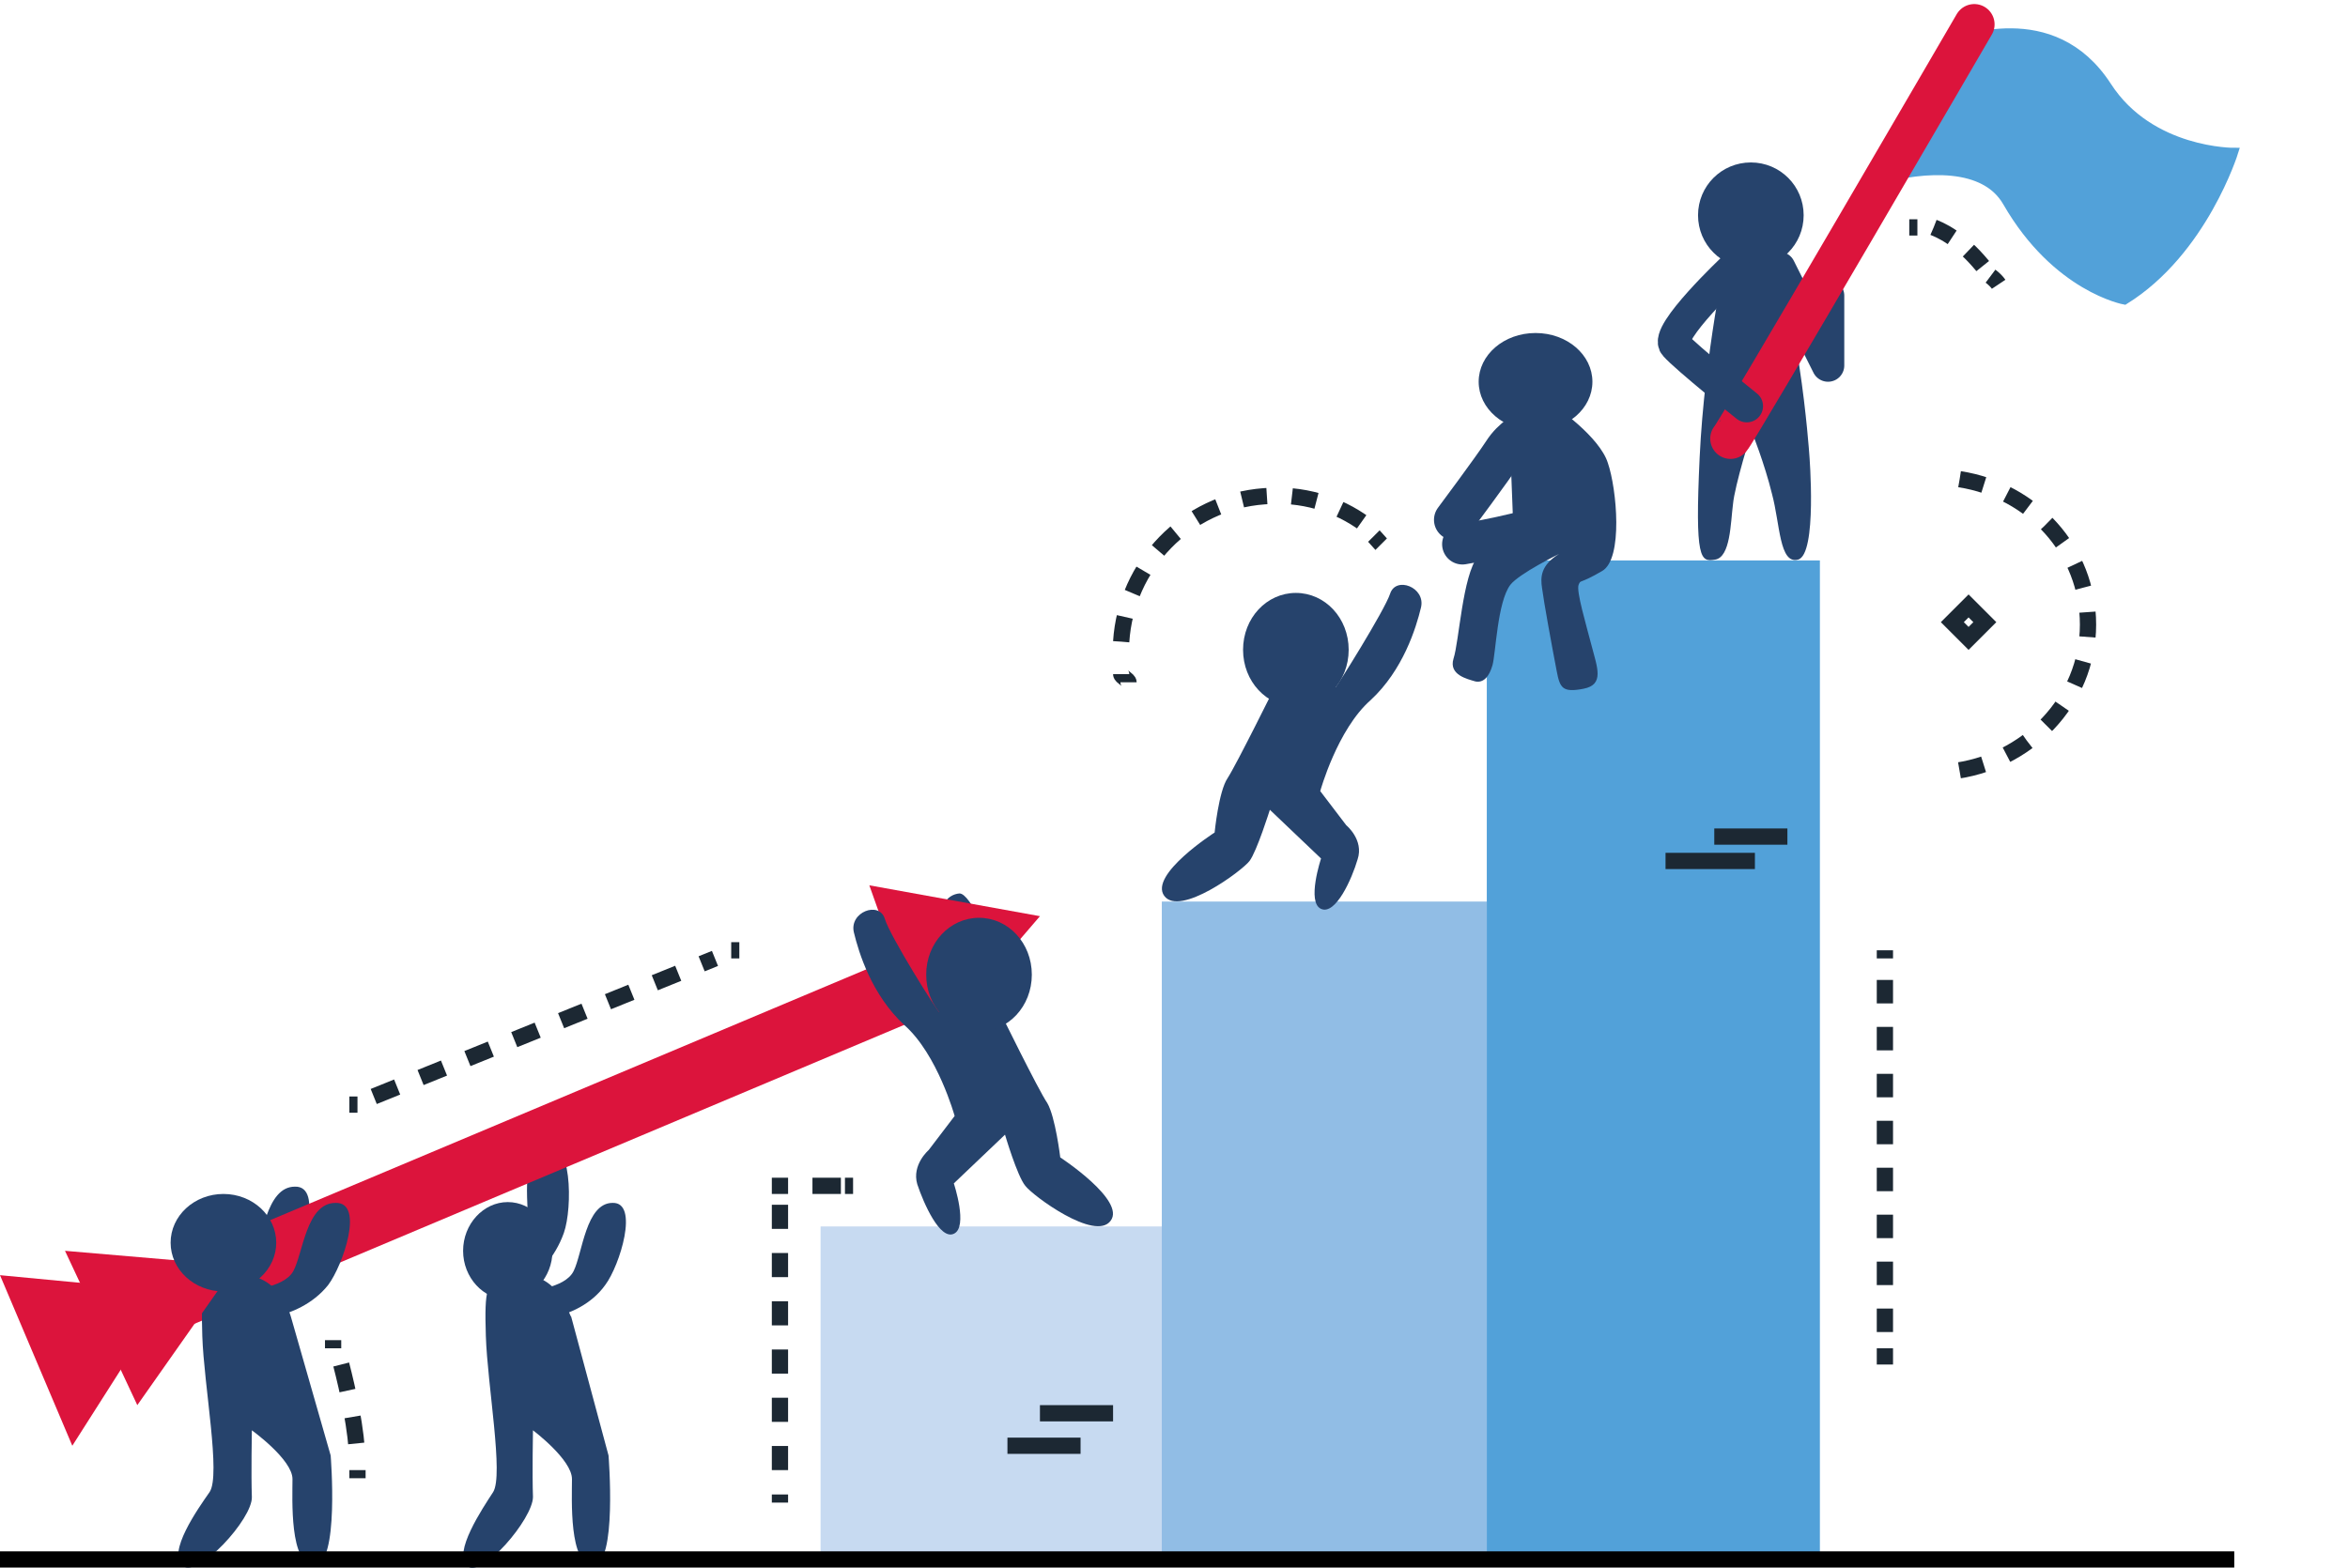 <svg width="289" height="193" viewBox="0 0 289 193" fill="none" xmlns="http://www.w3.org/2000/svg">
<g clip-path="url(#clip0)">
<path d="M144 151H101V192H144V151Z" fill="#C7DAF1"/>
<path d="M183 111H143V192H183V111Z" fill="#91BDE5"/>
<path d="M224 69H183V192H224V69Z" fill="#52A1D9"/>
<path d="M60 156C60 156 64.5 154.1 64.9 151.5C65.3 148.9 63.7 142.4 67.1 141.1C70.4 139.8 70.5 148.7 69.4 151.8C68.3 154.9 66.1 157.1 64.5 158" fill="#26436C"/>
<path d="M122 116.3C122 116.3 119.5 110 118.1 110C116.7 110.1 114.3 111.7 117.8 117L122 116.3Z" fill="#26436C"/>
<path d="M25 157.7C25 157.7 29.9 157.4 31.1 155.1C32.3 152.7 32.7 146.1 36.3 146.1C39.9 146 37.2 154.4 35.4 156.9C33.5 159.5 30.7 160.7 28.8 161.1" fill="#26436C"/>
<path d="M23.9 163L116 124.2L112.2 117L20 155.8L23.9 163Z" fill="#DC143C"/>
<path d="M30 158.9C30 158.9 34.9 158.7 36.1 156.5C37.3 154.3 37.7 148.1 41.3 148.1C44.9 148 42.2 155.8 40.4 158.2C38.5 160.6 35.7 161.7 33.8 162.1" fill="#26436C"/>
<path d="M26.8 157.5C25.1 158.1 24.7 158.4 24.9 164.5C25.1 170.6 27.2 181.6 25.8 183.7C24.4 185.7 20.5 191.2 22.5 192.8C24.4 194.3 31.1 187 31 184.3C30.9 181.6 31 176.1 31 176.1C31 176.1 36 179.7 36 182.1C36 184.5 35.6 192.7 38.7 192.7C41.8 192.7 40.7 179.2 40.7 179.2L35.8 162.1C35.8 162.2 34.1 155 26.8 157.5Z" fill="#26436C"/>
<path d="M128 112.8L114.1 129L107 109L128 112.8L114.1 129L107 109L128 112.8Z" fill="#DC143C"/>
<path d="M29 155.8L16.9 173L8 154L29 155.8L16.9 173L8 154L29 155.8Z" fill="#DC143C"/>
<path d="M21 159L8.9 178L0 157L21 159L8.9 178L0 157L21 159Z" fill="#DC143C"/>
<path d="M27.5 159C31.1 159 34 156.3 34 153C34 149.7 31.1 147 27.5 147C23.9 147 21 149.7 21 153C21 156.3 23.9 159 27.5 159Z" fill="#26436C"/>
<path d="M65 158.9C65 158.9 69.5 158.7 70.6 156.5C71.7 154.3 72.1 148.1 75.4 148.1C78.7 148 76.3 155.8 74.5 158.2C72.8 160.6 70.1 161.7 68.4 162.1" fill="#26436C"/>
<path d="M61.6 157.5C60 158.1 59.6 158.4 59.8 164.5C60 170.6 62 181.6 60.7 183.7C59.4 185.7 55.7 191.2 57.5 192.8C59.3 194.4 65.6 187 65.6 184.3C65.5 181.6 65.6 176.1 65.6 176.1C65.6 176.1 70.4 179.7 70.4 182.1C70.4 184.5 70 192.7 73 192.7C76 192.7 74.9 179.2 74.9 179.2L70.3 162.1C70.1 162.2 68.5 155 61.6 157.5Z" fill="#26436C"/>
<path d="M62.5 160C65.5 160 68 157.3 68 154C68 150.7 65.5 148 62.5 148C59.5 148 57 150.7 57 154C57 157.3 59.5 160 62.5 160Z" fill="#26436C"/>
<path d="M115.6 124.6C115.4 124.6 109.5 115.2 108.9 113.1C108.2 110.9 104.5 112.3 105.1 114.8C105.7 117.3 107.3 122.5 111.3 126.2C115.4 129.8 117.5 137.4 117.5 137.4L114.3 141.6C114.3 141.6 112.2 143.4 112.9 145.8C113.7 148.2 115.7 152.7 117.4 151.9C119.2 151.1 117.4 145.7 117.4 145.7L123.7 139.7C123.7 139.7 125.2 144.8 126.2 146C127.1 147.2 134.8 152.9 136.7 150.3C138.6 147.8 130.5 142.5 130.5 142.5C130.5 142.5 129.9 137.5 128.9 135.8C127.8 134.2 123 124.4 123 124.4L115.6 124.6Z" fill="#26436C"/>
<path d="M120.5 127C124.1 127 127 123.9 127 120C127 116.1 124.1 113 120.5 113C116.9 113 114 116.1 114 120C114 123.9 116.9 127 120.5 127Z" fill="#26436C"/>
<path d="M189 53C192.9 53 196 50.3 196 47C196 43.7 192.9 41 189 41C185.1 41 182 43.7 182 47C182 50.3 185.1 53 189 53Z" fill="#26436C"/>
<path d="M191.2 50C191.5 50 196.9 53.8 197.9 57C199 60.2 199.8 68.8 197.2 70.3C194.3 72 194.6 71.3 194.3 72C194 72.8 195.2 76.8 195.9 79.5C196.6 82.2 197.5 84.3 194.9 84.8C192.3 85.3 192 84.7 191.6 82.6C191 79.5 190 74 189.8 72.4C189.6 71.1 189.6 69.6 191.9 68.2C191.9 68.2 187 70.6 185.9 72C184.3 74.1 184.1 80.5 183.7 81.9C183.3 83.3 182.6 84.1 181.6 83.9C180.6 83.6 178.3 83.1 178.9 81.1C179.6 79 180 70.9 181.9 68.5C182.6 67.7 186.3 65.9 186.3 65.9L186 58.1C186.3 58.1 185 49.4 191.2 50Z" fill="#26436C"/>
<path d="M188 53C188 53 186.2 53.8 185 55.7C183.7 57.7 179 64 179 64" fill="#26436C"/>
<path d="M188 53C188 53 186.2 53.8 185 55.7C183.7 57.7 179 64 179 64" stroke="#26436C" stroke-width="5" stroke-miterlimit="10" stroke-linecap="round" stroke-linejoin="round"/>
<path d="M192 54C192 54 192.4 63.2 190.6 64.3C188.9 65.5 180 67 180 67" stroke="#26436C" stroke-width="5" stroke-miterlimit="10" stroke-linecap="round" stroke-linejoin="round"/>
<path d="M240.1 5.1C241.1 5.3 252.6 0.1 259.4 10.6C264.7 18.8 275 18.7 275 18.7C275 18.7 271.2 31 261.5 37C261.5 37 253.1 35.5 247 24.9C244.3 20.2 237.1 20.5 231 22.2L240.1 5.1Z" fill="#52A1D9" stroke="#52A1D9" stroke-miterlimit="10"/>
<path d="M215.5 33C219.1 33 222 30.1 222 26.5C222 22.9 219.1 20 215.5 20C211.9 20 209 22.9 209 26.5C209 30.1 211.9 33 215.5 33Z" fill="#26436C"/>
<path d="M219 33L225 45V36.4" stroke="#26436C" stroke-width="4" stroke-miterlimit="10" stroke-linecap="round" stroke-linejoin="round"/>
<path d="M212.5 31.1C212.5 31.1 209.8 43.6 209.2 56.3C208.6 69 209.3 69.2 211.1 68.9C213 68.6 213 64.4 213.3 62.1C213.5 59.8 215.6 53.1 215.6 53.1C215.6 53.1 217.2 57.1 218.1 60.8C219.1 64.5 219 69.5 221.3 68.9C223.7 68.3 222.7 56 222.7 56C222.7 56 221.3 35.5 217 30L212.5 31.1Z" fill="#26436C"/>
<path d="M213 54C213.5 53.7 243 3 243 3" stroke="#DC143C" stroke-width="5" stroke-miterlimit="10" stroke-linecap="round" stroke-linejoin="round"/>
<path d="M213.4 33C213.4 33 204.8 41.1 206.2 42.5C207.5 44 215 50 215 50" stroke="#26436C" stroke-width="4" stroke-miterlimit="10" stroke-linecap="round" stroke-linejoin="round"/>
<path d="M43 136H44" stroke="#1C2833" stroke-width="2" stroke-miterlimit="10"/>
<path d="M46 135L88 118" stroke="#1C2833" stroke-width="2" stroke-miterlimit="10" stroke-dasharray="3.11 3.11"/>
<path d="M90 117H91" stroke="#1C2833" stroke-width="2" stroke-miterlimit="10"/>
<path d="M232 168V166" stroke="#1C2833" stroke-width="2" stroke-miterlimit="10"/>
<path d="M232 164V118" stroke="#1C2833" stroke-width="2" stroke-miterlimit="10" stroke-dasharray="2.89 2.89"/>
<path d="M232 118V117" stroke="#1C2833" stroke-width="2" stroke-miterlimit="10"/>
<path d="M235 28C235 28 235.3 28 236 28" stroke="#1C2833" stroke-width="2" stroke-miterlimit="10"/>
<path d="M238 28C239.8 28.7 242.3 30.3 245 34" stroke="#1C2833" stroke-width="2" stroke-miterlimit="10" stroke-dasharray="2.59 2.59"/>
<path d="M245 34C245.4 34.3 245.8 34.7 246 35" stroke="#1C2833" stroke-width="2" stroke-miterlimit="10"/>
<path d="M41 165C41 165 41 165.4 41 166" stroke="#1C2833" stroke-width="2" stroke-miterlimit="10"/>
<path d="M42 168C42.8 171.1 43.9 176 44 180" stroke="#1C2833" stroke-width="2" stroke-miterlimit="10" stroke-dasharray="3.3 3.3"/>
<path d="M44 181C44 181.3 44 181.7 44 182" stroke="#1C2833" stroke-width="2" stroke-miterlimit="10"/>
<path d="M96 185V184" stroke="#1C2833" stroke-width="2" stroke-miterlimit="10"/>
<path d="M96 181V148" stroke="#1C2833" stroke-width="2" stroke-miterlimit="10" stroke-dasharray="2.97 2.97"/>
<path d="M96 147V146H97" stroke="#1C2833" stroke-width="2" stroke-miterlimit="10"/>
<path d="M100 146H104" stroke="#1C2833" stroke-width="2" stroke-miterlimit="10" stroke-dasharray="3.5 3.5"/>
<path d="M104 146H105" stroke="#1C2833" stroke-width="2" stroke-miterlimit="10"/>
<path d="M138.9 84C138.9 83.7 138 83.3 138 83" stroke="#1C2833" stroke-width="2" stroke-miterlimit="10"/>
<path d="M138 79C138.6 69.6 146 61.8 155.6 61.1C160.2 60.7 164.6 62 168.1 64.6" stroke="#1C2833" stroke-width="2" stroke-miterlimit="10" stroke-dasharray="3.08 3.08"/>
<path d="M169.1 66C169.4 66.3 169.7 66.7 170 67" stroke="#1C2833" stroke-width="2" stroke-miterlimit="10"/>
<path d="M242.3 74.6L240.3 76.6L242.3 78.6L244.3 76.6L242.3 74.6Z" stroke="#1C2833" stroke-width="2" stroke-miterlimit="10"/>
<path d="M241.2 59C250.2 60.4 257 67.8 257 76.9C257 86.3 249.5 94 240 95" stroke="#1C2833" stroke-width="2" stroke-miterlimit="10" stroke-dasharray="3.06 3.06"/>
<path d="M128 174H137" stroke="#1C2833" stroke-width="2" stroke-miterlimit="10"/>
<path d="M124 178H133" stroke="#1C2833" stroke-width="2" stroke-miterlimit="10"/>
<path d="M211 103H220" stroke="#1C2833" stroke-width="2" stroke-miterlimit="10"/>
<path d="M205 106H216" stroke="#1C2833" stroke-width="2" stroke-miterlimit="10"/>
<path d="M0 192H275" stroke="black" stroke-width="2" stroke-miterlimit="10"/>
<path d="M157 84.4C157 84.4 152.2 94.1 151.1 95.8C150 97.4 149.5 102.5 149.5 102.5C149.5 102.5 141.4 107.7 143.3 110.3C145.2 112.9 152.9 107.2 153.8 106C154.7 104.8 156.3 99.7 156.3 99.7L162.6 105.7C162.6 105.7 160.8 111.1 162.6 111.9C164.4 112.7 166.4 108.2 167.1 105.8C167.9 103.4 165.7 101.6 165.7 101.6L162.5 97.4C162.5 97.4 164.6 89.8 168.7 86.2C172.7 82.5 174.3 77.3 174.9 74.8C175.5 72.3 171.8 70.9 171.1 73.1C170.4 75.2 164.5 84.6 164.4 84.6L157 84.4Z" fill="#26436C"/>
<path d="M166 80C166 76.1 163.1 73 159.5 73C155.9 73 153 76.1 153 80C153 83.9 155.9 87 159.5 87C163.1 87 166 83.9 166 80Z" fill="#26436C"/>
</g>
<defs>
<clipPath id="clip0">
<rect width="289" height="193" fill="white"/>
</clipPath>
</defs>
</svg>
